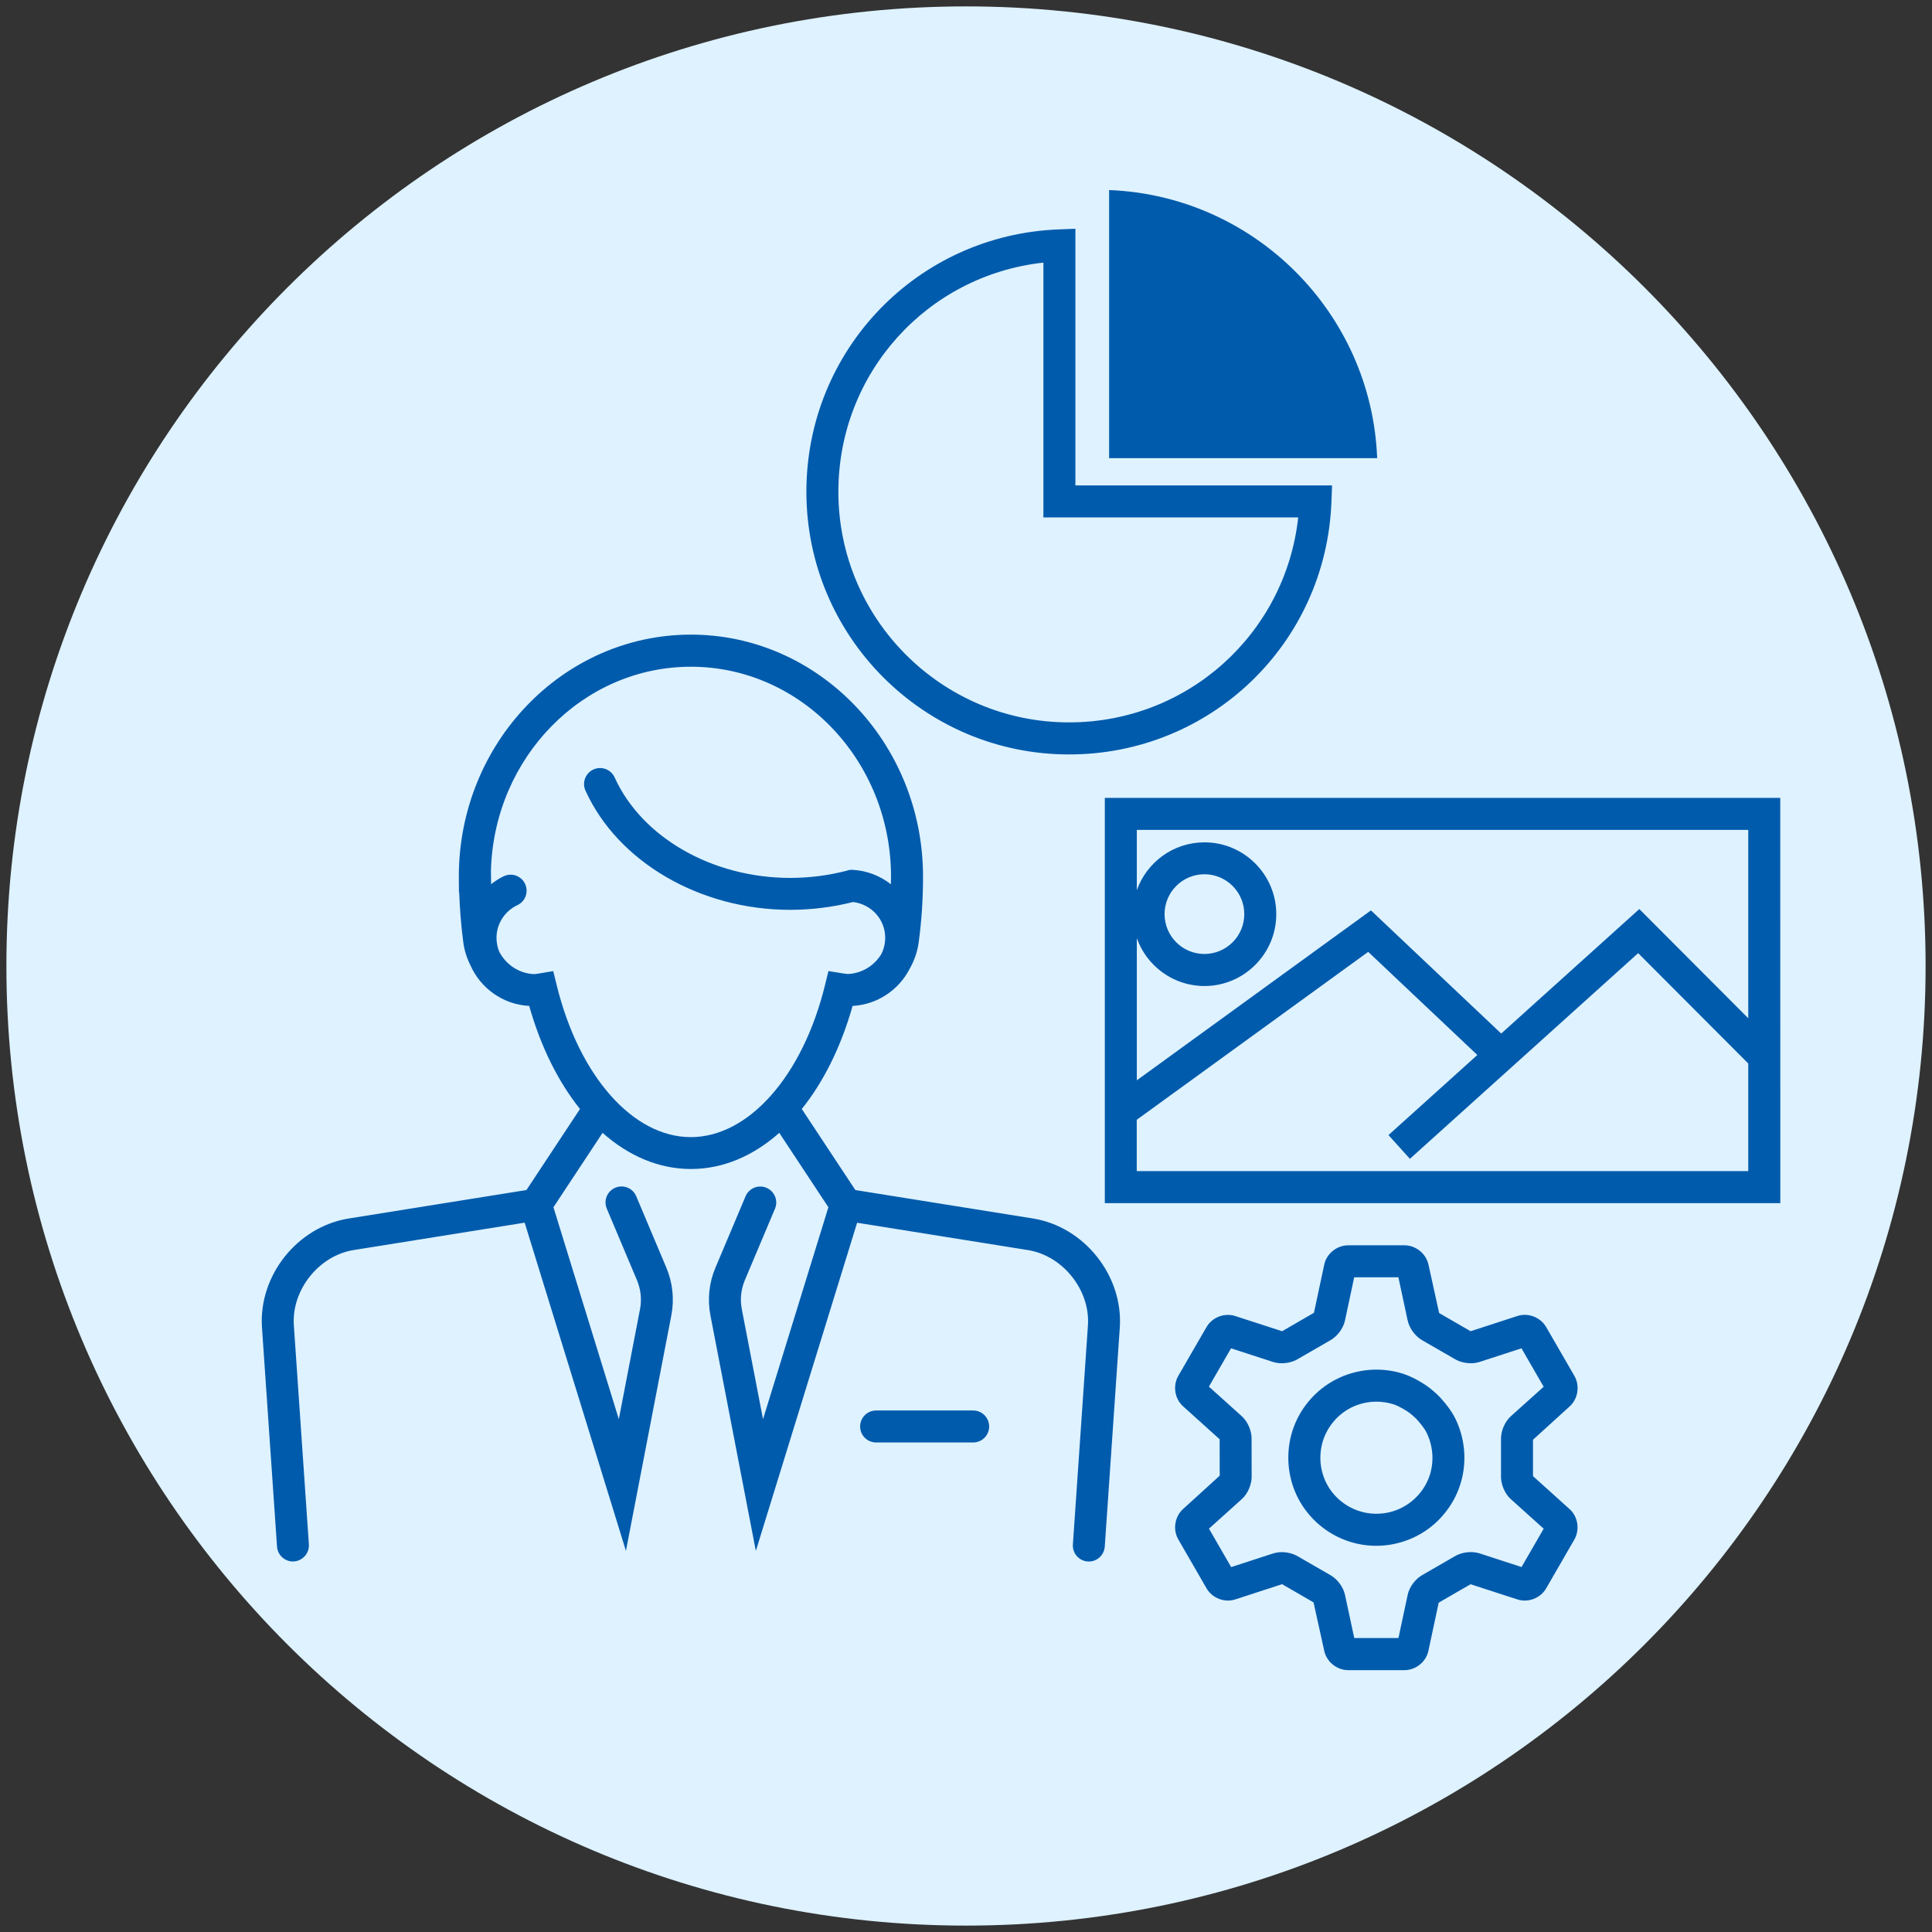 <?xml version="1.0" encoding="utf-8"?>
<!-- Generator: Adobe Illustrator 24.3.0, SVG Export Plug-In . SVG Version: 6.00 Build 0)  -->
<svg version="1.1" id="_x30_" xmlns="http://www.w3.org/2000/svg" xmlns:xlink="http://www.w3.org/1999/xlink" x="0px" y="0px"
	 viewBox="0 0 302 302" style="enable-background:new 0 0 302 302;" xml:space="preserve">
<rect x="0" y="0" width="302" height="302" fill="#333333" stroke="none"/>
<style type="text/css">
	.st0{fill:#DEF2FF;}
	.st1{fill:#005BAC;}
</style>
<path id="_x30__12_" class="st0" d="M151,301L151,301C68.16,301,1,233.84,1,151v0C1,68.16,68.16,1,151,1h0
	c82.84,0,150,67.16,150,150v0C301,233.84,233.84,301,151,301z"/>
<path id="_x30__11_" class="st1" d="M154.62,222.98c0,1.38-1.12,2.5-2.5,2.5h-15.17c-1.38,0-2.5-1.12-2.5-2.5s1.12-2.5,2.5-2.5
	h15.17C153.5,220.48,154.62,221.6,154.62,222.98z M175.04,207.53l-2.35,34.23c-0.09,1.32-1.19,2.33-2.49,2.33
	c-0.06,0-0.12,0-0.17-0.01c-1.38-0.09-2.42-1.29-2.32-2.67l2.35-34.23c0.38-5.5-3.91-10.89-9.35-11.77l-26.73-4.28l-15.83,51.3
	l-7.1-36.82c-0.48-2.51-0.22-5.08,0.78-7.44l4.71-11.17c0.54-1.27,2-1.87,3.27-1.33c1.27,0.54,1.87,2,1.33,3.27l-4.71,11.17
	c-0.61,1.44-0.77,3.02-0.47,4.56l3.31,17.17l10.22-33.13l-7.68-11.63c-4.09,3.63-8.81,5.65-13.81,5.65c-4.99,0-9.72-2.02-13.81-5.65
	l-7.68,11.63l10.22,33.13l3.31-17.18c0.3-1.54,0.13-3.11-0.48-4.56l-4.71-11.17c-0.54-1.27,0.06-2.74,1.33-3.27
	c1.27-0.54,2.74,0.06,3.27,1.33l4.71,11.17c0.99,2.36,1.26,4.93,0.78,7.44l-7.1,36.82l-15.83-51.3l-26.73,4.28
	c-5.45,0.87-9.73,6.26-9.35,11.77l2.35,34.23c0.09,1.38-0.95,2.57-2.32,2.67c-0.06,0-0.12,0.01-0.17,0.01c-1.3,0-2.4-1.01-2.49-2.33
	l-2.35-34.23c-0.56-8.11,5.52-15.76,13.55-17.05l27.79-4.45l8.37-12.67c-3.37-4.21-6.12-9.67-7.94-16.11
	c-4.13-0.22-7.63-2.79-9.21-6.4c-0.55-1.11-0.94-2.32-1.1-3.61c-0.33-2.52-0.54-5.1-0.63-7.71h-0.04l-0.02-2.5
	c0-20.85,16.27-37.82,36.28-37.82s36.28,16.97,36.28,37.82c0,3.46-0.22,6.89-0.67,10.22c-0.2,1.53-0.71,2.96-1.44,4.24
	c-1.69,3.26-5.02,5.55-8.9,5.76c-1.82,6.44-4.57,11.91-7.94,16.11l8.37,12.67l27.79,4.45C169.51,191.77,175.59,199.42,175.04,207.53
	z M128.95,154.03l0.55-2.24l2.28,0.37c0.26,0.04,0.51,0.08,0.75,0.09c2.17-0.08,4.1-1.28,5.21-3.07c0.4-0.78,0.63-1.66,0.63-2.6
	c0-2.88-2.19-5.25-5.03-5.58c-3.18,0.8-6.48,1.22-9.83,1.22c-14.09,0-26.94-7.49-31.99-18.63c-0.57-1.26-0.01-2.74,1.25-3.31
	c1.26-0.57,2.74-0.01,3.31,1.25c4.25,9.39,15.28,15.7,27.44,15.7c3,0,5.95-0.38,8.78-1.11c0.32-0.12,0.66-0.18,1.01-0.15
	c2.25,0.13,4.29,0.96,5.95,2.25c0.01-0.39,0.02-0.79,0.02-1.18c0-18.1-14.03-32.82-31.28-32.82c-16.93,0-30.76,14.19-31.26,31.83
	l0.01,0.99c0,0.39,0.01,0.78,0.02,1.17c0.62-0.48,1.27-0.91,1.99-1.25c1.25-0.58,2.74-0.04,3.32,1.21s0.05,2.74-1.21,3.32
	c-1.98,0.93-3.26,2.93-3.26,5.11c0,0.77,0.16,1.5,0.43,2.17c1.05,2.02,3.1,3.4,5.43,3.5c0.21-0.01,0.44-0.04,0.73-0.09l2.28-0.38
	l0.55,2.24c3.49,14.18,11.91,23.71,20.95,23.71S125.46,168.21,128.95,154.03z M172.7,124.72h105.58l0.01,63.35H172.7V124.72z
	 M273.28,183.06l0-16.82l-17.21-17.25l-35.68,32.15l-3.35-3.71l13.89-12.52l-17.06-16.12l-36.18,26.25v8.02H273.28z M177.7,129.72
	v9.43c1.55-4.35,5.69-7.48,10.57-7.48c6.19,0,11.23,5.04,11.23,11.23s-5.04,11.23-11.23,11.23c-4.87,0-9.02-3.13-10.57-7.48v22.22
	l36.6-26.56l20.36,19.25l21.59-19.46l17.03,17.07l0-29.45H177.7z M188.27,149.12c3.43,0,6.23-2.79,6.23-6.23s-2.79-6.23-6.23-6.23
	s-6.23,2.79-6.23,6.23S184.83,149.12,188.27,149.12z M173.37,29.71v41.91h41.9C214.4,48.91,196.09,30.59,173.37,29.71z
	 M126.05,76.88c0-22.15,17.33-40.17,39.45-41.02l2.6-0.1v40.12h40.12l-0.1,2.6c-0.85,22.12-18.87,39.45-41.02,39.45
	C144.47,117.93,126.05,99.52,126.05,76.88z M131.05,76.88c0,19.88,16.17,36.04,36.05,36.04c18.58,0,33.84-13.88,35.83-32.04H163.1
	V41.05C144.93,43.04,131.05,58.31,131.05,76.88z M245.32,219.88l-5.69,5.17l0,5.69l5.69,5.13c1.33,1.16,1.67,3.23,0.77,4.79
	l-4.4,7.62c-0.9,1.56-2.87,2.3-4.57,1.71l-7.25-2.35l-4.98,2.88l-1.6,7.49c-0.34,1.73-1.96,3.06-3.76,3.06l-8.78,0
	c-1.8,0-3.42-1.33-3.77-3.1l-1.65-7.49l-4.92-2.85l-7.28,2.37c-1.66,0.57-3.63-0.16-4.53-1.72l-4.41-7.64
	c-0.9-1.56-0.56-3.63,0.8-4.81l5.67-5.16l-0.01-5.69l-5.69-5.13c-1.33-1.17-1.67-3.23-0.77-4.79l4.4-7.61
	c0.9-1.56,2.86-2.3,4.57-1.71l7.25,2.35l4.98-2.88l1.6-7.49c0.34-1.73,1.96-3.06,3.76-3.06l8.78,0c0,0,0,0,0.01,0
	c1.8,0,3.42,1.33,3.77,3.1l1.65,7.49l4.92,2.84l7.28-2.37c1.67-0.57,3.63,0.17,4.53,1.72l4.41,7.63
	C247,216.64,246.66,218.7,245.32,219.88z M229.86,208.11L229.86,208.11C229.87,208.1,229.86,208.1,229.86,208.11
	C229.86,208.1,229.86,208.1,229.86,208.11z M224.88,205.21L224.88,205.21C224.88,205.21,224.88,205.21,224.88,205.21
	C224.88,205.21,224.88,205.21,224.88,205.21z M205.39,205.24C205.39,205.24,205.39,205.24,205.39,205.24L205.39,205.24
	C205.39,205.23,205.39,205.24,205.39,205.24z M200.39,208.11L200.39,208.11C200.39,208.11,200.39,208.11,200.39,208.11
	C200.39,208.11,200.39,208.11,200.39,208.11z M190.66,230.76C190.66,230.76,190.66,230.76,190.66,230.76
	C190.66,230.76,190.66,230.76,190.66,230.76L190.66,230.76C190.66,230.76,190.66,230.76,190.66,230.76z M200.43,247.63
	C200.42,247.63,200.42,247.63,200.43,247.63L200.43,247.63C200.42,247.63,200.42,247.63,200.43,247.63z M205.41,250.53
	L205.41,250.53C205.4,250.53,205.4,250.53,205.41,250.53C205.41,250.53,205.41,250.53,205.41,250.53z M224.9,250.5
	C224.9,250.5,224.9,250.5,224.9,250.5L224.9,250.5C224.9,250.5,224.9,250.5,224.9,250.5z M229.9,247.63L229.9,247.63
	C229.89,247.63,229.9,247.63,229.9,247.63C229.9,247.63,229.9,247.63,229.9,247.63z M239.63,224.98
	C239.63,224.98,239.63,224.98,239.63,224.98C239.63,224.98,239.63,224.98,239.63,224.98L239.63,224.98
	C239.63,224.98,239.63,224.98,239.63,224.98z M241.3,216.77l-3.47-6.01l-6.52,2.12c-1.25,0.43-2.91,0.21-4.06-0.53l-4.73-2.73
	c-1.22-0.62-2.23-1.95-2.5-3.29l-1.43-6.67l-6.91,0l-1.43,6.71c-0.26,1.3-1.28,2.63-2.5,3.25l-4.73,2.73
	c-1.15,0.75-2.81,0.96-4.1,0.52l-6.49-2.11l-3.46,5.99l5.1,4.59c1,0.87,1.64,2.41,1.57,3.78l0.01,5.46c0.07,1.37-0.57,2.92-1.6,3.81
	l-5.07,4.56l3.47,6.01l6.52-2.12c1.25-0.43,2.92-0.21,4.06,0.53l4.73,2.73c1.22,0.62,2.24,1.95,2.5,3.28l1.43,6.67l6.91,0l1.43-6.71
	c0.26-1.3,1.27-2.63,2.49-3.25l4.73-2.73c1.15-0.75,2.81-0.96,4.1-0.52l6.49,2.11l3.46-5.99l-5.1-4.59c-1-0.87-1.64-2.42-1.57-3.78
	l0-5.46c-0.07-1.37,0.57-2.91,1.6-3.81L241.3,216.77z M239.62,230.73C239.62,230.74,239.62,230.74,239.62,230.73L239.62,230.73
	C239.62,230.74,239.62,230.74,239.62,230.73z M190.67,225C190.67,225,190.67,225,190.67,225L190.67,225
	C190.67,225,190.67,225,190.67,225z M228.86,226.71c0.15,1.79-0.05,3.64-0.6,5.34c-0.54,1.71-1.42,3.29-2.6,4.69
	c-1.18,1.4-2.59,2.53-4.19,3.35c-1.59,0.82-3.38,1.34-5.17,1.49c-0.38,0.03-0.77,0.05-1.16,0.05c-1.42,0-2.84-0.22-4.18-0.65
	c-1.71-0.54-3.29-1.42-4.69-2.59c-1.4-1.19-2.53-2.6-3.36-4.2c-0.82-1.58-1.33-3.37-1.48-5.17c-0.15-1.79,0.05-3.64,0.59-5.34
	c0.55-1.72,1.42-3.3,2.6-4.7c1.19-1.4,2.6-2.53,4.2-3.35c1.58-0.82,3.37-1.33,5.17-1.49c1.79-0.15,3.64,0.05,5.34,0.6
	c1.7,0.54,3.43,1.71,3.62,1.84c0.62,0.42,1.48,1.15,2,1.69c0.16,0.16,1.6,1.67,2.43,3.26C228.2,223.12,228.71,224.91,228.86,226.71z
	 M223.88,227.13L223.88,227.13c-0.1-1.15-0.42-2.28-0.94-3.29c-0.41-0.79-1.27-1.76-1.57-2.07c-0.29-0.3-0.9-0.82-1.25-1.06
	c-0.35-0.24-1.46-0.93-2.3-1.2c-0.85-0.27-1.76-0.41-2.66-0.41c-0.25,0-0.5,0.01-0.74,0.03c-1.15,0.1-2.28,0.42-3.29,0.94
	c-1.02,0.53-1.92,1.24-2.67,2.14c-0.75,0.89-1.31,1.9-1.66,2.99c-0.34,1.08-0.47,2.26-0.38,3.4c0.1,1.15,0.42,2.29,0.94,3.29
	c0.52,1.02,1.24,1.91,2.14,2.67c0.89,0.75,1.9,1.3,2.99,1.65c1.08,0.35,2.26,0.48,3.4,0.38c1.15-0.09,2.28-0.42,3.3-0.95
	c1.02-0.53,1.91-1.24,2.67-2.13c0.75-0.89,1.31-1.9,1.66-2.99C223.85,229.45,223.98,228.27,223.88,227.13z"/>
</svg>
